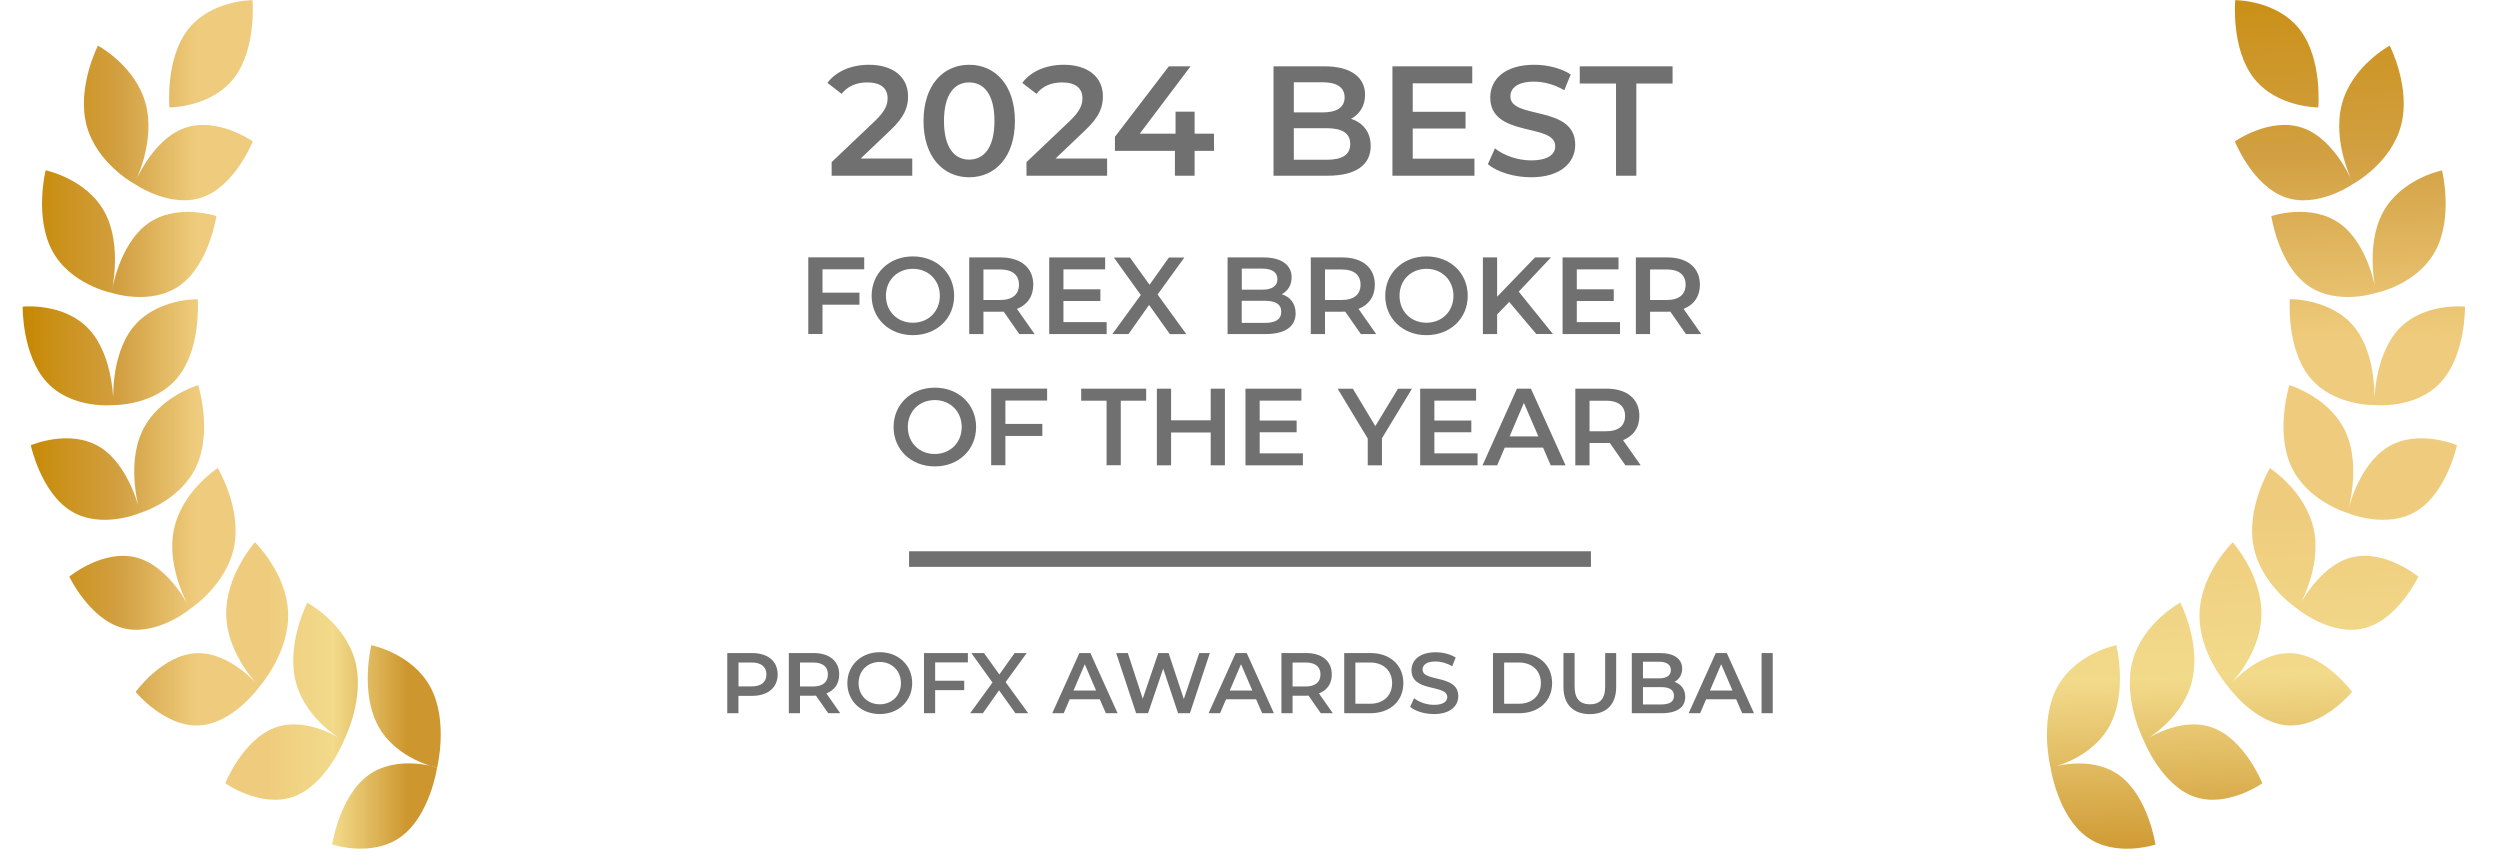 <?xml version="1.0" encoding="utf-8"?>
<!-- Generator: Adobe Illustrator 26.5.0, SVG Export Plug-In . SVG Version: 6.00 Build 0)  -->
<svg version="1.1" id="圖層_1" xmlns="http://www.w3.org/2000/svg" xmlns:xlink="http://www.w3.org/1999/xlink" x="0px" y="0px"
	 width="320px" height="110.98px" viewBox="0 0 320 110.98" style="enable-background:new 0 0 320 110.98;" xml:space="preserve">
<style type="text/css">
	.st0{fill:#707070;}
	.st1{fill:url(#SVGID_1_);}
	.st2{fill:url(#SVGID_00000117663482034519265710000001513951081927805865_);}
	.st3{enable-background:new    ;}
	.st4{fill:url(#SVGID_00000183937147872856198100000001880932727717555093_);}
	.st5{fill:url(#SVGID_00000143595673757672764840000007635474439455935629_);}
	.st6{fill:url(#SVGID_00000111160413790637386670000010230331673101796743_);}
	.st7{fill:url(#SVGID_00000150077737817729813110000016989566134460326791_);}
	.st8{fill:url(#SVGID_00000108992623840269915520000005902448341107214007_);}
	.st9{fill:url(#SVGID_00000140006328537297638440000008095097255573454231_);}
	.st10{fill:url(#SVGID_00000156571189085017148030000016520996684682613636_);}
	.st11{fill:url(#SVGID_00000076570571793717742350000014321370388448034490_);}
	.st12{fill:url(#SVGID_00000061462855655551382370000003451335631429554579_);}
	.st13{fill:url(#SVGID_00000063615238755789369990000018298842532765229720_);}
	.st14{fill:url(#SVGID_00000127763760646044368540000015142089674924205473_);}
	.st15{fill:url(#SVGID_00000053530930698548105530000013831268656087236232_);}
	.st16{fill:url(#SVGID_00000179640312400914187100000001130606063877306287_);}
	.st17{fill:url(#SVGID_00000137846988171765466270000008337873540321906589_);}
	.st18{fill:url(#SVGID_00000091003654331453090870000006879175557293381804_);}
	.st19{fill:url(#SVGID_00000005225740380816270630000011152277105068947115_);}
	.st20{fill:url(#SVGID_00000138534787644697584190000010675858836969101721_);}
	.st21{fill:url(#SVGID_00000041974047540691427580000014446883985293222591_);}
	.st22{fill:url(#SVGID_00000095323720377738922260000008355368427331612085_);}
	.st23{fill:url(#SVGID_00000108289342411091259030000018270973999399306129_);}
	.st24{fill:url(#SVGID_00000047046246640878628810000016824618964198864299_);}
	.st25{fill:url(#SVGID_00000041998602248854592330000001909600944907327372_);}
</style>
<g>
	<path class="st0" d="M105.28,34.48v2.98h4.73V39h-4.73v3.75h-1.82v-9.81h7.16v1.53H105.28z"/>
	<path class="st0" d="M111.57,37.86c0-2.9,2.24-5.04,5.28-5.04c3.04,0,5.28,2.13,5.28,5.04c0,2.91-2.24,5.04-5.28,5.04
		C113.81,42.9,111.57,40.76,111.57,37.86z M120.3,37.86c0-2-1.47-3.45-3.45-3.45s-3.45,1.44-3.45,3.45s1.47,3.45,3.45,3.45
		S120.3,39.86,120.3,37.86z"/>
	<path class="st0" d="M130.47,42.76l-2-2.87c-0.13,0.01-0.25,0.01-0.38,0.01h-2.21v2.86h-1.82v-9.81h4.03
		c2.58,0,4.17,1.32,4.17,3.49c0,1.48-0.76,2.58-2.09,3.1l2.26,3.22H130.47z M128.01,34.49h-2.13v3.91h2.13
		c1.6,0,2.42-0.73,2.42-1.96S129.6,34.49,128.01,34.49z"/>
	<path class="st0" d="M141.65,41.23v1.53h-7.35v-9.81h7.16v1.53h-5.34v2.55h4.73v1.5h-4.73v2.7H141.65z"/>
	<path class="st0" d="M149.74,42.76l-2.66-3.73l-2.63,3.73h-2.07l3.64-5l-3.45-4.8h2.06l2.51,3.49l2.48-3.49h1.98l-3.43,4.74
		l3.68,5.07H149.74z"/>
	<path class="st0" d="M165.84,40.1c0,1.68-1.32,2.66-3.84,2.66h-4.87v-9.81h4.59c2.35,0,3.61,1,3.61,2.55c0,1.01-0.5,1.75-1.26,2.16
		C165.12,38,165.84,38.82,165.84,40.1z M158.95,34.38v2.7h2.58c1.26,0,1.98-0.45,1.98-1.34c0-0.91-0.71-1.36-1.98-1.36H158.95z
		 M164,39.91c0-0.98-0.74-1.41-2.12-1.41h-2.94v2.83h2.94C163.26,41.33,164,40.89,164,39.91z"/>
	<path class="st0" d="M174.19,42.76l-2-2.87c-0.13,0.01-0.25,0.01-0.38,0.01h-2.21v2.86h-1.82v-9.81h4.03
		c2.58,0,4.17,1.32,4.17,3.49c0,1.48-0.76,2.58-2.09,3.1l2.26,3.22H174.19z M171.73,34.49h-2.13v3.91h2.13
		c1.6,0,2.42-0.73,2.42-1.96S173.33,34.49,171.73,34.49z"/>
	<path class="st0" d="M177.31,37.86c0-2.9,2.24-5.04,5.28-5.04c3.04,0,5.28,2.13,5.28,5.04c0,2.91-2.24,5.04-5.28,5.04
		C179.55,42.9,177.31,40.76,177.31,37.86z M186.04,37.86c0-2-1.47-3.45-3.45-3.45s-3.45,1.44-3.45,3.45s1.47,3.45,3.45,3.45
		S186.04,39.86,186.04,37.86z"/>
	<path class="st0" d="M193.18,38.65l-1.55,1.6v2.51h-1.82v-9.81h1.82v5.03l4.85-5.03h2.04l-4.12,4.38l4.37,5.42h-2.13L193.18,38.65z
		"/>
	<path class="st0" d="M207.36,41.23v1.53h-7.35v-9.81h7.16v1.53h-5.34v2.55h4.73v1.5h-4.73v2.7H207.36z"/>
	<path class="st0" d="M215.8,42.76l-2-2.87c-0.13,0.01-0.25,0.01-0.38,0.01h-2.21v2.86h-1.82v-9.81h4.03c2.58,0,4.17,1.32,4.17,3.49
		c0,1.48-0.76,2.58-2.09,3.1l2.26,3.22H215.8z M213.34,34.49h-2.13v3.91h2.13c1.6,0,2.42-0.73,2.42-1.96S214.93,34.49,213.34,34.49z
		"/>
	<path class="st0" d="M114.38,54.66c0-2.9,2.24-5.04,5.28-5.04c3.04,0,5.28,2.13,5.28,5.04c0,2.91-2.24,5.04-5.28,5.04
		C116.62,59.7,114.38,57.56,114.38,54.66z M123.1,54.66c0-2-1.47-3.45-3.45-3.45s-3.45,1.44-3.45,3.45s1.47,3.45,3.45,3.45
		S123.1,56.66,123.1,54.66z"/>
	<path class="st0" d="M128.69,51.28v2.98h4.73v1.54h-4.73v3.75h-1.82v-9.81h7.16v1.53H128.69z"/>
	<path class="st0" d="M141.64,51.29h-3.25v-1.54h8.32v1.54h-3.25v8.26h-1.82V51.29z"/>
	<path class="st0" d="M156.79,49.75v9.81h-1.82v-4.2h-5.07v4.2h-1.82v-9.81h1.82v4.05h5.07v-4.05H156.79z"/>
	<path class="st0" d="M166.77,58.03v1.53h-7.35v-9.81h7.16v1.53h-5.34v2.55h4.73v1.5h-4.73v2.7H166.77z"/>
	<path class="st0" d="M176.89,56.1v3.46h-1.82v-3.43l-3.85-6.37h1.95l2.87,4.78l2.9-4.78h1.79L176.89,56.1z"/>
	<path class="st0" d="M189.13,58.03v1.53h-7.35v-9.81h7.16v1.53h-5.34v2.55h4.73v1.5h-4.73v2.7H189.13z"/>
	<path class="st0" d="M197.51,57.29h-4.9l-0.97,2.27h-1.88l4.41-9.81h1.79l4.43,9.81h-1.9L197.51,57.29z M196.91,55.86l-1.85-4.29
		l-1.83,4.29H196.91z"/>
	<path class="st0" d="M208.05,59.56l-2-2.87c-0.13,0.01-0.25,0.01-0.38,0.01h-2.21v2.86h-1.82v-9.81h4.03
		c2.58,0,4.17,1.32,4.17,3.49c0,1.48-0.76,2.58-2.09,3.1l2.26,3.22H208.05z M205.59,51.29h-2.13v3.91h2.13
		c1.6,0,2.42-0.73,2.42-1.96S207.18,51.29,205.59,51.29z"/>
</g>
<g>
	<linearGradient id="SVGID_1_" gradientUnits="userSpaceOnUse" x1="2.904" y1="54.324" x2="56.414" y2="54.324">
		<stop  offset="0" style="stop-color:#C68802"/>
		<stop  offset="0.234" style="stop-color:#D2A042"/>
		<stop  offset="0.417" style="stop-color:#EFCC7D"/>
		<stop  offset="0.585" style="stop-color:#EFCC7D"/>
		<stop  offset="0.744" style="stop-color:#F2DA8B"/>
		<stop  offset="0.922" style="stop-color:#CD962E"/>
	</linearGradient>
	<path class="st1" d="M55.1,87.96c2.33,4.33,0.85,10.3,0.85,10.3s-5.24-1.05-7.57-5.38c-2.32-4.33-0.85-10.3-0.85-10.3
		S52.78,83.63,55.1,87.96z M42.52,108.09c0,0,5.11,1.72,8.82-1c3.71-2.72,4.61-8.84,4.61-8.84s-5.11-1.72-8.82,0.99
		C43.42,101.97,42.52,108.09,42.52,108.09z M39.34,77.14c0,0-2.75,5.32-1.46,10.2c1.29,4.89,6.12,7.49,6.12,7.49
		s2.75-5.32,1.46-10.2C44.17,79.74,39.34,77.14,39.34,77.14z M28.84,100.26c0,0,4.56,3.21,8.74,1.71c4.18-1.5,6.42-7.14,6.42-7.14
		s-4.56-3.21-8.74-1.71C31.07,94.62,28.84,100.26,28.84,100.26z M32.63,69.4c0,0-3.83,4.31-3.67,9.41c0.16,5.11,4.25,9.08,4.25,9.08
		s3.83-4.31,3.67-9.42C36.72,73.38,32.63,69.4,32.63,69.4z M17.36,88.57c0,0,3.69,4.47,8.07,4.29c4.38-0.19,7.78-4.96,7.78-4.96
		s-3.69-4.47-8.07-4.29C20.77,83.8,17.36,88.57,17.36,88.57z M27.87,59.91c0,0-4.66,3-5.63,7.98c-0.98,4.98,2.09,10.05,2.09,10.05
		s4.66-3,5.64-7.99C30.94,64.98,27.87,59.91,27.87,59.91z M8.87,73.81c0,0,2.57,5.43,6.84,6.58c4.27,1.14,8.62-2.44,8.62-2.44
		s-2.57-5.44-6.84-6.58S8.87,73.81,8.87,73.81z M25.37,49.3c0,0-5.17,1.49-7.22,6.01c-2.05,4.52-0.21,10.34-0.21,10.34
		s5.16-1.49,7.22-6.01C27.21,55.13,25.37,49.3,25.37,49.3z M3.94,56.99c0,0,1.28,6.03,5.15,8.42c3.87,2.39,8.86,0.24,8.86,0.24
		s-1.28-6.02-5.15-8.42C8.93,54.84,3.94,56.99,3.94,56.99z M25.31,38.3c0,0-5.32-0.12-8.3,3.62c-2.98,3.74-2.5,9.93-2.5,9.93
		s5.32,0.12,8.3-3.62C25.8,44.48,25.31,38.3,25.31,38.3z M2.9,39.25c0,0-0.1,6.21,3.11,9.69c3.21,3.48,8.51,2.91,8.51,2.91
		s0.1-6.21-3.11-9.69C8.2,38.68,2.9,39.25,2.9,39.25z M27.7,27.66c0,0-5.11-1.72-8.82,0.99c-3.71,2.72-4.61,8.83-4.61,8.83
		s5.11,1.72,8.82-0.99C26.79,33.78,27.7,27.66,27.7,27.66z M5.84,21.8c0,0-1.47,5.97,0.85,10.3c2.33,4.33,7.57,5.38,7.57,5.38
		s1.47-5.97-0.85-10.3C11.08,22.86,5.84,21.8,5.84,21.8z M32.36,18.1c0,0-4.56-3.21-8.74-1.71c-4.19,1.5-6.41,7.14-6.41,7.14
		s4.56,3.2,8.74,1.71C30.13,23.73,32.36,18.1,32.36,18.1z M12.54,5.84c0,0-2.74,5.32-1.46,10.2c1.29,4.89,6.12,7.49,6.12,7.49
		s2.75-5.32,1.46-10.2C17.38,8.44,12.54,5.84,12.54,5.84z M32.32,0.02c0,0-5.32-0.03-8.26,3.76c-2.94,3.79-2.37,9.97-2.37,9.97
		s5.32,0.03,8.26-3.76C32.88,6.2,32.32,0.02,32.32,0.02z"/>
	
		<linearGradient id="SVGID_00000109735074189578823590000009420088234695708818_" gradientUnits="userSpaceOnUse" x1="286.353" y1="-9.997" x2="290.421" y2="119.765">
		<stop  offset="0" style="stop-color:#C68802"/>
		<stop  offset="0.234" style="stop-color:#D2A042"/>
		<stop  offset="0.417" style="stop-color:#EFCC7D"/>
		<stop  offset="0.585" style="stop-color:#EFCC7D"/>
		<stop  offset="0.744" style="stop-color:#F2DA8B"/>
		<stop  offset="0.922" style="stop-color:#CD962E"/>
	</linearGradient>
	<path style="fill:url(#SVGID_00000109735074189578823590000009420088234695708818_);" d="M263.32,87.96
		c-2.33,4.33-0.85,10.3-0.85,10.3s5.24-1.05,7.57-5.38c2.33-4.33,0.85-10.3,0.85-10.3S265.64,83.63,263.32,87.96z M271.29,99.25
		c-3.71-2.71-8.82-0.99-8.82-0.99s0.9,6.12,4.61,8.84c3.71,2.72,8.82,1,8.82,1S275,101.97,271.29,99.25z M272.96,84.62
		c-1.29,4.89,1.46,10.2,1.46,10.2s4.83-2.6,6.12-7.49c1.29-4.88-1.46-10.2-1.46-10.2S274.25,79.74,272.96,84.62z M283.16,93.12
		c-4.19-1.5-8.74,1.71-8.74,1.71s2.23,5.64,6.42,7.14c4.18,1.5,8.74-1.71,8.74-1.71S287.35,94.62,283.16,93.12z M281.54,78.48
		c-0.16,5.11,3.67,9.42,3.67,9.42s4.09-3.97,4.25-9.08c0.16-5.11-3.67-9.41-3.67-9.41S281.7,73.38,281.54,78.48z M293.28,83.61
		c-4.38-0.19-8.07,4.29-8.07,4.29s3.4,4.77,7.78,4.96c4.37,0.18,8.07-4.29,8.07-4.29S297.65,83.8,293.28,83.61z M288.46,69.96
		c0.98,4.98,5.64,7.99,5.64,7.99s3.07-5.07,2.09-10.05s-5.64-7.98-5.64-7.98S287.48,64.98,288.46,69.96z M300.93,71.37
		c-4.27,1.14-6.84,6.58-6.84,6.58s4.35,3.58,8.62,2.44c4.27-1.14,6.84-6.58,6.84-6.58S305.2,70.23,300.93,71.37z M293.25,59.64
		c2.05,4.52,7.21,6.01,7.21,6.01s1.84-5.82-0.21-10.34c-2.05-4.51-7.21-6.01-7.21-6.01S291.21,55.13,293.25,59.64z M305.62,57.23
		c-3.87,2.39-5.15,8.42-5.15,8.42s4.99,2.15,8.87-0.24c3.87-2.39,5.15-8.42,5.15-8.42S309.49,54.84,305.62,57.23z M295.6,48.23
		c2.98,3.74,8.3,3.62,8.3,3.62s0.49-6.18-2.5-9.93c-2.98-3.74-8.3-3.62-8.3-3.62S292.62,44.48,295.6,48.23z M307.01,42.16
		c-3.21,3.48-3.11,9.69-3.11,9.69s5.3,0.57,8.51-2.91c3.21-3.48,3.11-9.69,3.11-9.69S310.22,38.68,307.01,42.16z M295.33,36.49
		c3.71,2.71,8.83,0.99,8.83,0.99s-0.9-6.12-4.61-8.83c-3.71-2.72-8.82-0.99-8.82-0.99S291.62,33.78,295.33,36.49z M305.01,27.19
		c-2.33,4.33-0.85,10.3-0.85,10.3s5.24-1.05,7.57-5.38c2.33-4.33,0.85-10.3,0.85-10.3S307.34,22.86,305.01,27.19z M292.47,25.24
		c4.19,1.5,8.74-1.71,8.74-1.71s-2.23-5.64-6.41-7.14c-4.18-1.5-8.74,1.71-8.74,1.71S288.29,23.73,292.47,25.24z M299.76,13.33
		c-1.29,4.89,1.46,10.2,1.46,10.2s4.83-2.6,6.12-7.49c1.28-4.88-1.46-10.2-1.46-10.2S301.04,8.44,299.76,13.33z M288.48,9.99
		c2.94,3.79,8.26,3.76,8.26,3.76s0.56-6.18-2.37-9.97c-2.94-3.79-8.26-3.76-8.26-3.76S285.54,6.2,288.48,9.99z"/>
</g>
<path class="st0" d="M116.77,20.29v2.2h-10.32v-1.74l5.56-5.28c1.36-1.3,1.6-2.12,1.6-2.9c0-1.28-0.88-2.02-2.6-2.02
	c-1.36,0-2.5,0.46-3.28,1.46l-1.82-1.4c1.08-1.46,3.02-2.32,5.32-2.32c3.04,0,5,1.54,5,4.02c0,1.36-0.38,2.6-2.32,4.42l-3.74,3.56
	H116.77z M118.21,15.49c0-4.6,2.52-7.2,5.84-7.2c3.34,0,5.86,2.6,5.86,7.2s-2.52,7.2-5.86,7.2
	C120.73,22.69,118.21,20.09,118.21,15.49z M127.29,15.49c0-3.38-1.32-4.94-3.24-4.94c-1.9,0-3.22,1.56-3.22,4.94
	s1.32,4.94,3.22,4.94C125.97,20.43,127.29,18.87,127.29,15.49z M141.71,20.29v2.2h-10.32v-1.74l5.56-5.28c1.36-1.3,1.6-2.12,1.6-2.9
	c0-1.28-0.88-2.02-2.6-2.02c-1.36,0-2.5,0.46-3.28,1.46l-1.82-1.4c1.08-1.46,3.02-2.32,5.32-2.32c3.04,0,5,1.54,5,4.02
	c0,1.36-0.38,2.6-2.32,4.42l-3.74,3.56H141.71z M155.39,19.31h-2.48v3.18h-2.52v-3.18h-7.68v-1.8l6.9-9.02h2.78l-6.5,8.62h4.58
	v-2.82h2.44v2.82h2.48V19.31z M175.45,18.69c0,2.4-1.88,3.8-5.48,3.8h-6.96v-14h6.56c3.36,0,5.16,1.42,5.16,3.64
	c0,1.44-0.72,2.5-1.8,3.08C174.43,15.69,175.45,16.87,175.45,18.69z M165.61,10.53v3.86h3.68c1.8,0,2.82-0.64,2.82-1.92
	c0-1.3-1.02-1.94-2.82-1.94H165.61z M172.83,18.43c0-1.4-1.06-2.02-3.02-2.02h-4.2v4.04h4.2C171.77,20.45,172.83,19.83,172.83,18.43
	z M188.73,20.31v2.18h-10.5v-14h10.22v2.18h-7.62v3.64h6.76v2.14h-6.76v3.86H188.73z M190.45,21.01l0.9-2.02
	c1.12,0.9,2.9,1.54,4.62,1.54c2.18,0,3.1-0.78,3.1-1.82c0-3.02-8.32-1.04-8.32-6.24c0-2.26,1.8-4.18,5.64-4.18
	c1.68,0,3.44,0.44,4.66,1.24l-0.82,2.02c-1.26-0.74-2.64-1.1-3.86-1.1c-2.16,0-3.04,0.84-3.04,1.9c0,2.98,8.3,1.04,8.3,6.18
	c0,2.24-1.82,4.16-5.66,4.16C193.79,22.69,191.61,22.01,190.45,21.01z M206.85,10.69h-4.64v-2.2h11.88v2.2h-4.64v11.8h-2.6V10.69z
	 M203.64,70.56h-87.28v2h87.28V70.56z M99.54,86.33c0,1.69-1.25,2.74-3.28,2.74h-1.74v2.22h-1.43v-7.7h3.17
	C98.29,83.59,99.54,84.63,99.54,86.33z M98.1,86.33c0-0.97-0.65-1.53-1.9-1.53h-1.67v3.06h1.67C97.45,87.86,98.1,87.3,98.1,86.33z
	 M106.01,91.29l-1.57-2.25c-0.1,0.01-0.2,0.01-0.3,0.01h-1.74v2.24h-1.43v-7.7h3.17c2.02,0,3.28,1.03,3.28,2.74
	c0,1.17-0.59,2.02-1.64,2.43l1.77,2.53H106.01z M104.07,84.8h-1.67v3.07h1.67c1.25,0,1.9-0.57,1.9-1.54
	C105.98,85.36,105.33,84.8,104.07,84.8z M108.46,87.44c0-2.28,1.76-3.96,4.15-3.96c2.39,0,4.15,1.67,4.15,3.96s-1.76,3.96-4.15,3.96
	C110.22,91.4,108.46,89.72,108.46,87.44z M115.32,87.44c0-1.57-1.15-2.71-2.71-2.71s-2.71,1.13-2.71,2.71s1.16,2.71,2.71,2.71
	S115.32,89.02,115.32,87.44z M119.7,84.79v2.34h3.72v1.21h-3.72v2.95h-1.43v-7.7h5.62v1.2H119.7z M129.97,91.29l-2.09-2.93
	l-2.07,2.93h-1.63l2.86-3.93l-2.71-3.77h1.62l1.97,2.74l1.95-2.74h1.55l-2.7,3.72l2.89,3.98H129.97z M140.77,89.51h-3.85l-0.76,1.78
	h-1.47l3.47-7.7h1.41l3.48,7.7h-1.5L140.77,89.51z M140.3,88.39l-1.45-3.37l-1.44,3.37H140.3z M154.86,83.59l-2.55,7.7h-1.52
	l-1.9-5.7l-1.94,5.7h-1.53l-2.55-7.7h1.49l1.91,5.85l1.99-5.85h1.32l1.95,5.89l1.97-5.89H154.86z M160.78,89.51h-3.85l-0.76,1.78
	h-1.47l3.47-7.7h1.41l3.48,7.7h-1.5L160.78,89.51z M160.3,88.39l-1.45-3.37l-1.44,3.37H160.3z M169.06,91.29l-1.57-2.25
	c-0.1,0.01-0.2,0.01-0.3,0.01h-1.74v2.24h-1.43v-7.7h3.17c2.02,0,3.28,1.03,3.28,2.74c0,1.17-0.59,2.02-1.64,2.43l1.77,2.53H169.06z
	 M167.12,84.8h-1.67v3.07h1.67c1.25,0,1.9-0.57,1.9-1.54C169.03,85.36,168.38,84.8,167.12,84.8z M172.06,83.59h3.37
	c2.5,0,4.2,1.54,4.2,3.85s-1.71,3.85-4.2,3.85h-3.37V83.59z M175.36,90.08c1.72,0,2.83-1.04,2.83-2.64c0-1.59-1.11-2.64-2.83-2.64
	h-1.87v5.28H175.36z M180.5,90.48l0.5-1.11c0.62,0.49,1.6,0.85,2.54,0.85c1.2,0,1.71-0.43,1.71-1c0-1.66-4.58-0.57-4.58-3.43
	c0-1.24,0.99-2.3,3.1-2.3c0.92,0,1.89,0.24,2.56,0.68l-0.45,1.11c-0.69-0.41-1.45-0.61-2.12-0.61c-1.19,0-1.67,0.46-1.67,1.04
	c0,1.64,4.57,0.57,4.57,3.4c0,1.23-1,2.29-3.11,2.29C182.34,91.4,181.14,91.03,180.5,90.48z M191.1,83.59h3.37
	c2.5,0,4.2,1.54,4.2,3.85s-1.71,3.85-4.2,3.85h-3.37V83.59z M194.4,90.08c1.72,0,2.83-1.04,2.83-2.64c0-1.59-1.11-2.64-2.83-2.64
	h-1.87v5.28H194.4z M200.12,87.94v-4.35h1.43v4.29c0,1.58,0.71,2.27,1.96,2.27s1.95-0.68,1.95-2.27v-4.29h1.41v4.35
	c0,2.24-1.27,3.47-3.37,3.47C201.39,91.4,200.12,90.18,200.12,87.94z M215.71,89.2c0,1.32-1.03,2.09-3.01,2.09h-3.83v-7.7h3.61
	c1.85,0,2.84,0.78,2.84,2c0,0.79-0.4,1.38-0.99,1.69C215.15,87.55,215.71,88.2,215.71,89.2z M210.3,84.71v2.12h2.02
	c0.99,0,1.55-0.35,1.55-1.06c0-0.71-0.56-1.07-1.55-1.07H210.3z M214.27,89.06c0-0.77-0.58-1.11-1.66-1.11h-2.31v2.22h2.31
	C213.69,90.17,214.27,89.83,214.27,89.06z M222.23,89.51h-3.85l-0.76,1.78h-1.47l3.47-7.7h1.41l3.48,7.7H223L222.23,89.51z
	 M221.76,88.39l-1.45-3.37l-1.44,3.37H221.76z M225.48,83.59h1.43v7.7h-1.43V83.59z"/>
</svg>
